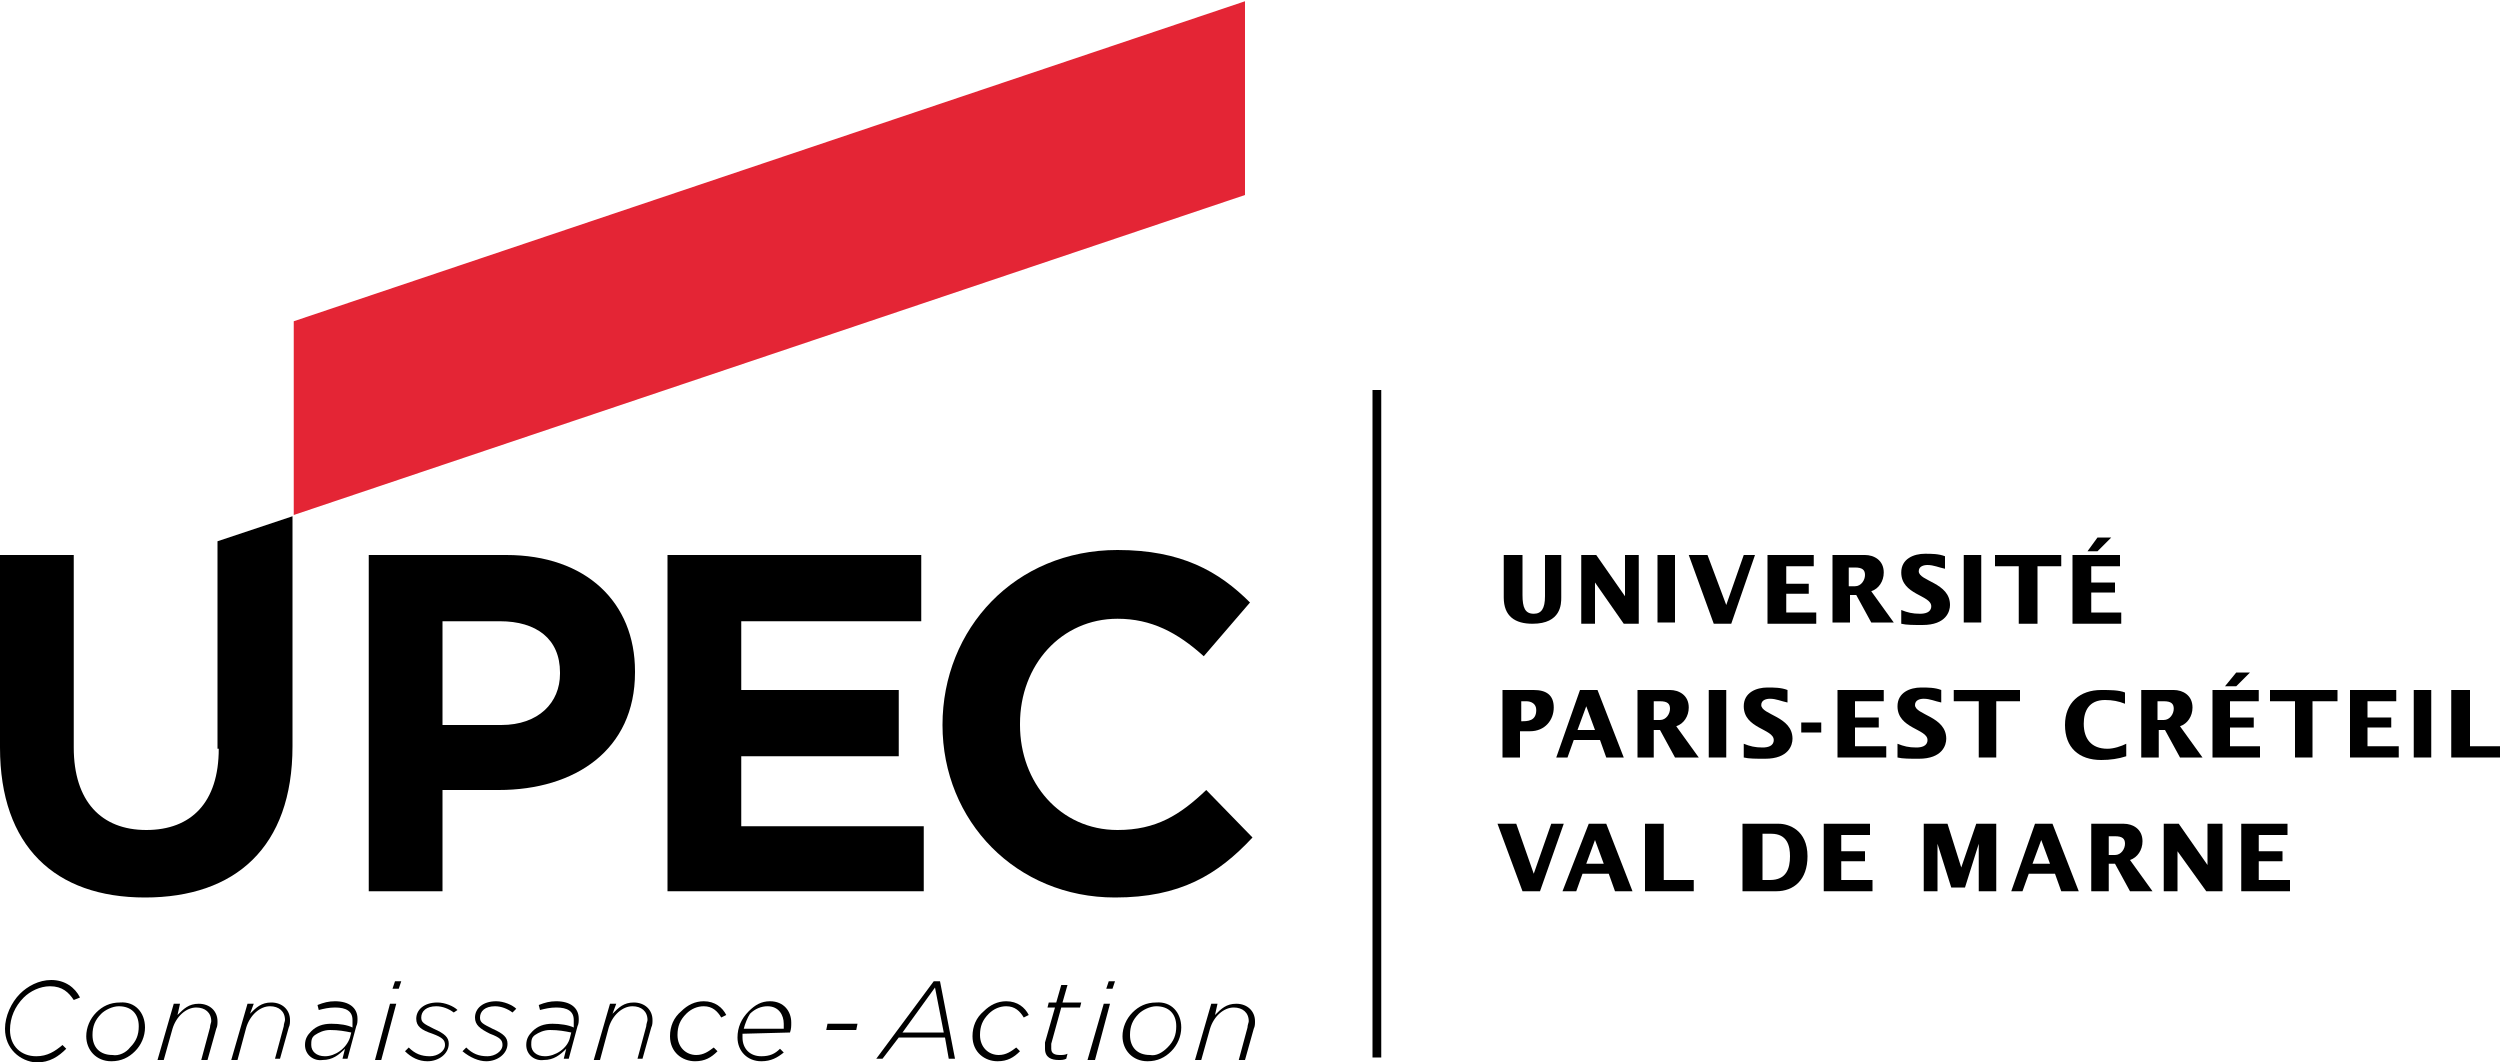 <?xml version="1.0" encoding="utf-8"?>
<!-- Generator: Adobe Illustrator 22.0.1, SVG Export Plug-In . SVG Version: 6.00 Build 0)  -->
<svg version="1.1" id="Calque_1" xmlns="http://www.w3.org/2000/svg" xmlns:xlink="http://www.w3.org/1999/xlink" x="0px" y="0px"
	 viewBox="0 0 200 85" style="enable-background:new 0 0 200 85;" xml:space="preserve">
<style type="text/css">
	.st0{fill:#E42535;}
</style>
<g>
	<path d="M121.8,44.4v3.2c0,1,0.2,1.5,0.9,1.5c0.6,0,0.9-0.4,0.9-1.4v-3.3h1.3v3.4c0,0.5,0,2.1-2.3,2.1c-1.4,0-2.3-0.6-2.3-2.1v-3.4
		H121.8"/>
	<polyline points="126.5,44.4 127.7,44.4 130,47.7 130,47.7 130,44.4 131.1,44.4 131.1,49.9 129.9,49.9 127.6,46.6 127.6,46.6 
		127.6,49.9 126.5,49.9 126.5,44.4 	"/>
	<rect x="132.6" y="44.4" width="1.4" height="5.4"/>
	<polyline points="135.1,44.4 136.6,44.4 138.1,48.4 138.1,48.4 139.5,44.4 140.4,44.4 138.5,49.9 137.1,49.9 135.1,44.4 	"/>
	<polyline points="141.4,44.4 145.1,44.4 145.1,45.3 142.9,45.3 142.9,46.7 144.7,46.7 144.7,47.5 142.9,47.5 142.9,49 145.3,49 
		145.3,49.9 141.4,49.9 141.4,44.4 	"/>
	<path d="M146.6,44.4h2.6c0.7,0,1.5,0.4,1.5,1.4c0,0.7-0.4,1.3-1,1.5l1.8,2.5h-1.8l-1.2-2.2H148v2.2h-1.4L146.6,44.4 M147.9,46.9
		h0.5c0.5,0,0.8-0.5,0.8-0.9c0-0.4-0.2-0.6-0.8-0.6h-0.5L147.9,46.9L147.9,46.9z"/>
	<path d="M152.1,48.8c0.5,0.2,0.9,0.3,1.5,0.3c0.4,0,0.9-0.1,0.9-0.6c0-0.9-2.4-0.9-2.4-2.7c0-1.1,1-1.5,1.9-1.5
		c0.5,0,1.1,0,1.6,0.2v1c-0.5-0.1-0.9-0.3-1.4-0.3c-0.3,0-0.7,0.1-0.7,0.5c0,0.8,2.5,0.9,2.5,2.7c0,0.5-0.3,1.6-2.2,1.6
		c-0.7,0-1.3,0-1.7-0.1L152.1,48.8"/>
	<rect x="157.1" y="44.4" width="1.4" height="5.4"/>
	<polyline points="161.5,45.3 159.6,45.3 159.6,44.4 164.9,44.4 164.9,45.3 163,45.3 163,49.9 161.5,49.9 161.5,45.3 	"/>
	<path d="M165.9,44.4h3.7v0.9h-2.3v1.3h1.9v0.8h-1.9V49h2.4v0.9h-3.9V44.4 M167.8,43h1.1l-1.1,1.1H167L167.8,43z"/>
	<path d="M120.3,55.2h2.4c1,0,1.6,0.4,1.6,1.4s-0.7,1.9-1.9,1.9h-0.8v2.1h-1.4V55.2 M121.7,57.7c0.5,0,1.2,0,1.2-0.9
		c0-0.5-0.4-0.7-0.8-0.7c-0.1,0-0.3,0-0.4,0L121.7,57.7L121.7,57.7z"/>
	<path d="M126.4,55.2h1.4l2.1,5.4h-1.4l-0.5-1.4h-2.1l-0.5,1.4h-0.9L126.4,55.2 M127.6,58.4l-0.7-1.9l-0.7,1.9H127.6z"/>
	<path d="M131,55.2h2.6c0.7,0,1.5,0.4,1.5,1.4c0,0.7-0.4,1.3-1,1.5l1.8,2.5H134l-1.2-2.2h-0.5v2.2H131L131,55.2 M132.3,57.6h0.5
		c0.5,0,0.8-0.5,0.8-0.9c0-0.4-0.2-0.6-0.8-0.6h-0.5L132.3,57.6L132.3,57.6z"/>
	<rect x="136.7" y="55.2" width="1.4" height="5.4"/>
	<path d="M139.5,59.5c0.5,0.2,0.9,0.3,1.5,0.3c0.4,0,0.9-0.1,0.9-0.6c0-0.9-2.4-0.9-2.4-2.7c0-1.1,1-1.5,1.9-1.5
		c0.5,0,1.1,0,1.6,0.2v1c-0.5-0.1-0.9-0.3-1.4-0.3c-0.3,0-0.7,0.1-0.7,0.5c0,0.8,2.5,0.9,2.5,2.7c0,0.5-0.3,1.6-2.2,1.6
		c-0.7,0-1.3,0-1.7-0.1L139.5,59.5"/>
	<rect x="144.1" y="57.8" width="1.6" height="0.8"/>
	<polyline points="147,55.2 150.7,55.2 150.7,56.1 148.4,56.1 148.4,57.4 150.3,57.4 150.3,58.2 148.4,58.2 148.4,59.7 150.9,59.7 
		150.9,60.6 147,60.6 147,55.2 	"/>
	<path d="M151.8,59.5c0.5,0.2,0.9,0.3,1.5,0.3c0.4,0,0.9-0.1,0.9-0.6c0-0.9-2.4-0.9-2.4-2.7c0-1.1,1-1.5,1.9-1.5
		c0.5,0,1.1,0,1.6,0.2v1c-0.5-0.1-0.9-0.3-1.4-0.3c-0.3,0-0.7,0.1-0.7,0.5c0,0.8,2.5,0.9,2.5,2.7c0,0.5-0.3,1.6-2.2,1.6
		c-0.7,0-1.3,0-1.7-0.1L151.8,59.5"/>
	<polyline points="158.3,56.1 156.3,56.1 156.3,55.2 161.6,55.2 161.6,56.1 159.7,56.1 159.7,60.6 158.3,60.6 158.3,56.1 	"/>
	<path d="M170,56.3c-0.5-0.2-1-0.3-1.6-0.3c-1.3,0-1.7,0.9-1.7,1.9c0,1.2,0.6,2,1.9,2c0.5,0,1.1-0.2,1.5-0.4v1
		c-0.6,0.2-1.3,0.3-2,0.3c-1.8,0-2.9-1-2.9-2.8s1.2-2.8,2.9-2.8c0.7,0,1.4,0,1.9,0.2L170,56.3"/>
	<path d="M171.3,55.2h2.6c0.7,0,1.5,0.4,1.5,1.4c0,0.7-0.4,1.3-1,1.5l1.8,2.5h-1.8l-1.2-2.2h-0.5v2.2h-1.4L171.3,55.2 M172.6,57.6
		h0.5c0.5,0,0.8-0.5,0.8-0.9c0-0.4-0.2-0.6-0.8-0.6h-0.5L172.6,57.6L172.6,57.6z"/>
	<path d="M177,55.2h3.7v0.9h-2.3v1.3h1.9v0.8h-1.9v1.5h2.4v0.9H177V55.2 M178.9,53.8h1.1l-1.1,1.1h-0.9L178.9,53.8z"/>
	<polyline points="183.6,56.1 181.6,56.1 181.6,55.2 187,55.2 187,56.1 185,56.1 185,60.6 183.6,60.6 183.6,56.1 	"/>
	<polyline points="188,55.2 191.7,55.2 191.7,56.1 189.4,56.1 189.4,57.4 191.3,57.4 191.3,58.2 189.4,58.2 189.4,59.7 191.9,59.7 
		191.9,60.6 188,60.6 188,55.2 	"/>
	<rect x="193.1" y="55.2" width="1.4" height="5.4"/>
	<polyline points="196.1,55.2 197.6,55.2 197.6,59.7 200,59.7 200,60.6 196.1,60.6 196.1,55.2 	"/>
	<polyline points="119.8,65.9 121.3,65.9 122.7,69.9 122.7,69.9 124.1,65.9 125.1,65.9 123.2,71.3 121.8,71.3 119.8,65.9 	"/>
	<path d="M127.1,65.9h1.4l2.1,5.4h-1.4l-0.5-1.4h-2.1l-0.5,1.4H125L127.1,65.9 M128.3,69.1l-0.7-1.9l-0.7,1.9H128.3z"/>
	<polyline points="131.6,65.9 133.1,65.9 133.1,70.4 135.5,70.4 135.5,71.3 131.6,71.3 131.6,65.9 	"/>
	<path d="M139.4,65.9h2.9c0.8,0,2.3,0.5,2.3,2.6c0,1.9-1.1,2.8-2.5,2.8h-2.7V65.9 M140.9,70.4c0.2,0,0.5,0,0.7,0
		c1.3,0,1.6-0.9,1.6-1.9c0-0.8-0.2-1.8-1.5-1.8h-0.7V70.4z"/>
	<polyline points="145.9,65.9 149.6,65.9 149.6,66.8 147.3,66.8 147.3,68.1 149.2,68.1 149.2,68.9 147.3,68.9 147.3,70.4 
		149.8,70.4 149.8,71.3 145.9,71.3 145.9,65.9 	"/>
	<polyline points="153.9,65.9 155.8,65.9 156.9,69.4 156.9,69.4 158.1,65.9 159.7,65.9 159.7,71.3 158.3,71.3 158.3,67.5 
		158.3,67.5 157.2,71 156.1,71 155,67.5 155,67.5 155,71.3 153.9,71.3 153.9,65.9 	"/>
	<path d="M162.8,65.9h1.4l2.1,5.4h-1.4l-0.5-1.4h-2.1l-0.5,1.4h-0.9L162.8,65.9 M164,69.1l-0.7-1.9l-0.7,1.9H164z"/>
	<path d="M167.3,65.9h2.6c0.7,0,1.5,0.4,1.5,1.4c0,0.7-0.4,1.3-1,1.5l1.8,2.5h-1.8l-1.2-2.2h-0.5v2.2h-1.4L167.3,65.9 M168.7,68.4
		h0.5c0.5,0,0.8-0.5,0.8-0.9c0-0.4-0.2-0.6-0.8-0.6h-0.5L168.7,68.4L168.7,68.4z"/>
	<polyline points="173.1,65.9 174.3,65.9 176.6,69.2 176.6,69.2 176.6,65.9 177.8,65.9 177.8,71.3 176.5,71.3 174.2,68.1 
		174.2,68.1 174.2,71.3 173.1,71.3 173.1,65.9 	"/>
	<polyline points="179.3,65.9 183,65.9 183,66.8 180.7,66.8 180.7,68.1 182.6,68.1 182.6,68.9 180.7,68.9 180.7,70.4 183.2,70.4 
		183.2,71.3 179.3,71.3 179.3,65.9 	"/>
	<path d="M0.4,82.3c0-1,0.5-2.1,1.2-2.8c0.6-0.6,1.5-1.1,2.5-1.1c1.1,0,1.9,0.6,2.3,1.4L5.9,80C5.5,79.4,5,78.9,4,78.9
		c-0.8,0-1.6,0.4-2.1,0.9c-0.7,0.7-1.1,1.6-1.1,2.6c0,1.3,0.9,2.1,2.1,2.1c0.9,0,1.5-0.4,2.1-0.9l0.3,0.3c-0.6,0.6-1.3,1.1-2.4,1.1
		C1.6,84.9,0.4,83.9,0.4,82.3"/>
	<path d="M11.6,82.2c0,0.7-0.3,1.4-0.8,1.9c-0.5,0.5-1.1,0.8-1.9,0.8c-1.2,0-2-0.9-2-2c0-0.7,0.3-1.4,0.8-1.9
		c0.5-0.5,1.1-0.8,1.9-0.8C10.8,80.1,11.6,81,11.6,82.2 M10.4,83.8c0.5-0.5,0.7-1,0.7-1.7c0-1-0.6-1.6-1.6-1.6
		c-0.5,0-1.1,0.3-1.4,0.6c-0.5,0.5-0.7,1-0.7,1.7c0,1,0.6,1.6,1.6,1.6C9.5,84.5,10.1,84.2,10.4,83.8z"/>
	<path d="M13.9,80.3h0.5l-0.2,0.9c0.5-0.5,0.9-0.9,1.7-0.9c0.9,0,1.5,0.6,1.5,1.4c0,0.2,0,0.4-0.1,0.6l-0.7,2.5h-0.5l0.7-2.6
		c0-0.2,0.1-0.4,0.1-0.5c0-0.7-0.5-1.1-1.2-1.1c-0.8,0-1.6,0.7-1.9,1.7l-0.7,2.5h-0.5L13.9,80.3"/>
	<path d="M19.8,80.3h0.5L20,81.1c0.5-0.5,0.9-0.9,1.7-0.9c0.9,0,1.5,0.6,1.5,1.4c0,0.2,0,0.4-0.1,0.6l-0.7,2.5H22l0.7-2.6
		c0-0.2,0.1-0.4,0.1-0.5c0-0.7-0.5-1.1-1.2-1.1c-0.8,0-1.6,0.7-1.9,1.7L19,84.8h-0.5L19.8,80.3"/>
	<path d="M24.4,83.6c0-0.5,0.2-0.8,0.5-1.1c0.4-0.4,0.9-0.6,1.6-0.6s1.3,0.1,1.7,0.3l0-0.1c0-0.1,0-0.3,0-0.5c0-0.7-0.5-1-1.4-1
		c-0.5,0-0.9,0.1-1.3,0.2l-0.1-0.4c0.5-0.2,0.9-0.3,1.4-0.3c1.1,0,1.8,0.5,1.8,1.4c0,0.2,0,0.4-0.1,0.6l-0.7,2.6h-0.4l0.2-0.8
		c-0.5,0.5-1,0.9-1.8,0.9C25.1,84.9,24.4,84.4,24.4,83.6 M28,83l0.1-0.4c-0.5-0.1-1-0.2-1.7-0.2c-0.5,0-0.9,0.2-1.2,0.4
		s-0.3,0.5-0.3,0.8c0,0.5,0.4,0.9,1.1,0.9C26.8,84.5,27.7,83.9,28,83z"/>
	<path d="M31.2,80.3h0.5l-1.2,4.5H30L31.2,80.3 M31.6,78.5h0.5l-0.2,0.6h-0.5L31.6,78.5z"/>
	<path d="M32.4,84.1l0.3-0.3c0.5,0.5,1,0.7,1.7,0.7c0.6,0,1.2-0.4,1.2-0.9c0-0.4-0.2-0.6-1-0.9c-0.9-0.3-1.3-0.6-1.3-1.2
		c0-0.7,0.6-1.3,1.7-1.3c0.6,0,1.3,0.3,1.6,0.6L36.3,81c-0.4-0.3-0.9-0.5-1.4-0.5c-0.8,0-1.2,0.4-1.2,0.9c0,0.4,0.2,0.5,1,0.9
		c0.9,0.4,1.2,0.7,1.2,1.2c0,0.8-0.8,1.4-1.7,1.4C33.5,84.9,32.9,84.6,32.4,84.1"/>
	<path d="M37,84.1l0.3-0.3c0.5,0.5,1,0.7,1.7,0.7c0.6,0,1.2-0.4,1.2-0.9c0-0.4-0.2-0.6-1-0.9C38.4,82.3,38,82,38,81.4
		c0-0.7,0.6-1.3,1.7-1.3c0.6,0,1.3,0.3,1.6,0.6L41,81c-0.4-0.3-0.9-0.5-1.4-0.5c-0.8,0-1.2,0.4-1.2,0.9c0,0.4,0.2,0.5,1,0.9
		c0.9,0.4,1.2,0.7,1.2,1.2c0,0.8-0.8,1.4-1.7,1.4C38.3,84.9,37.6,84.6,37,84.1"/>
	<path d="M42.1,83.6c0-0.5,0.2-0.8,0.5-1.1c0.4-0.4,0.9-0.6,1.6-0.6c0.6,0,1.3,0.1,1.7,0.3l0-0.1c0-0.1,0-0.3,0-0.5
		c0-0.7-0.5-1-1.4-1c-0.5,0-0.9,0.1-1.3,0.2l-0.1-0.4c0.5-0.2,0.9-0.3,1.4-0.3c1.1,0,1.8,0.5,1.8,1.4c0,0.2,0,0.4-0.1,0.6l-0.7,2.6
		h-0.4l0.2-0.8c-0.5,0.5-1,0.9-1.8,0.9C42.8,84.9,42.1,84.4,42.1,83.6 M45.6,83l0.1-0.4c-0.5-0.1-1-0.2-1.7-0.2
		c-0.5,0-0.9,0.2-1.2,0.4s-0.3,0.5-0.3,0.8c0,0.5,0.4,0.9,1.1,0.9C44.4,84.5,45.4,83.9,45.6,83z"/>
	<path d="M48.8,80.3h0.5L49,81.1c0.5-0.5,0.9-0.9,1.7-0.9c0.9,0,1.5,0.6,1.5,1.4c0,0.2,0,0.4-0.1,0.6l-0.7,2.5H51l0.7-2.6
		c0-0.2,0.1-0.4,0.1-0.5c0-0.7-0.5-1.1-1.2-1.1c-0.8,0-1.6,0.7-1.9,1.7L48,84.8h-0.5L48.8,80.3"/>
	<path d="M53.6,82.9c0-0.8,0.3-1.5,0.9-2c0.5-0.5,1.1-0.8,1.8-0.8c0.9,0,1.5,0.5,1.8,1.1l-0.4,0.2c-0.3-0.5-0.7-0.9-1.4-0.9
		c-0.5,0-1,0.2-1.4,0.6c-0.5,0.5-0.7,1-0.7,1.7c0,1,0.7,1.6,1.5,1.6c0.6,0,1-0.3,1.4-0.6l0.3,0.3c-0.5,0.5-1,0.8-1.8,0.8
		C54.6,84.9,53.6,84.2,53.6,82.9"/>
	<path d="M59.4,82.7c0,0.1,0,0.2,0,0.3c0,0.9,0.6,1.5,1.5,1.5c0.7,0,1.1-0.2,1.5-0.6l0.3,0.3c-0.5,0.4-1,0.7-1.8,0.7
		c-1.1,0-1.9-0.8-1.9-1.9c0-0.8,0.3-1.5,0.9-2.1c0.5-0.5,1-0.8,1.7-0.8c1.1,0,1.7,0.8,1.7,1.7c0,0.3,0,0.5-0.1,0.8L59.4,82.7
		 M59.5,82.3h3.2c0-0.1,0-0.2,0-0.4c0-0.7-0.4-1.4-1.3-1.4c-0.5,0-1,0.2-1.4,0.6C59.8,81.4,59.6,81.9,59.5,82.3z"/>
	<polyline points="66.2,81.9 68.6,81.9 68.5,82.4 66.1,82.4 66.2,81.9 	"/>
	<path d="M74.7,78.5h0.5l1.2,6.2h-0.5L75.6,83h-3.7l-1.3,1.7h-0.5L74.7,78.5 M75.5,82.6l-0.7-3.6l-2.6,3.6H75.5z"/>
	<path d="M77.8,82.9c0-0.8,0.3-1.5,0.9-2c0.5-0.5,1.1-0.8,1.8-0.8c0.9,0,1.5,0.5,1.8,1.1l-0.4,0.2c-0.3-0.5-0.7-0.9-1.4-0.9
		c-0.5,0-1,0.2-1.4,0.6c-0.5,0.5-0.7,1-0.7,1.7c0,1,0.7,1.6,1.5,1.6c0.6,0,1-0.3,1.4-0.6l0.3,0.3c-0.5,0.5-1,0.8-1.8,0.8
		C78.8,84.9,77.8,84.2,77.8,82.9"/>
	<path d="M83.6,83.9c0-0.1,0-0.3,0-0.5l0.8-2.8h-0.6l0.1-0.4h0.6l0.4-1.4h0.5l-0.4,1.4h1.5l-0.1,0.4h-1.5l-0.8,2.9
		c0,0.1,0,0.3,0,0.4c0,0.4,0.3,0.5,0.7,0.5c0.2,0,0.4,0,0.6-0.1l-0.1,0.4c-0.2,0.1-0.4,0.1-0.6,0.1C84.1,84.8,83.6,84.6,83.6,83.9"
		/>
	<path d="M88.3,80.3h0.5l-1.2,4.5H87L88.3,80.3 M88.7,78.5h0.5L89,79.1h-0.5L88.7,78.5z"/>
	<path d="M94.5,82.2c0,0.7-0.3,1.4-0.8,1.9s-1.1,0.8-1.9,0.8c-1.2,0-2-0.9-2-2c0-0.7,0.3-1.4,0.8-1.9c0.5-0.5,1.1-0.8,1.9-0.8
		C93.7,80.1,94.5,81,94.5,82.2 M93.4,83.8c0.5-0.5,0.7-1,0.7-1.7c0-1-0.6-1.6-1.6-1.6c-0.5,0-1.1,0.3-1.4,0.6
		c-0.5,0.5-0.7,1-0.7,1.7c0,1,0.6,1.6,1.6,1.6C92.5,84.5,93,84.2,93.4,83.8z"/>
	<path d="M96.9,80.3h0.5l-0.2,0.9c0.5-0.5,0.9-0.9,1.7-0.9c0.9,0,1.5,0.6,1.5,1.4c0,0.2,0,0.4-0.1,0.6l-0.7,2.5h-0.5l0.7-2.6
		c0-0.2,0.1-0.4,0.1-0.5c0-0.7-0.5-1.1-1.2-1.1c-0.8,0-1.6,0.7-1.9,1.7l-0.7,2.5h-0.5L96.9,80.3"/>
	<path d="M29.5,44.4h11c6.4,0,10.3,3.8,10.3,9.3v0.1c0,6.2-4.8,9.4-10.9,9.4h-4.5v8.1h-5.9V44.4 M40.1,58c3,0,4.7-1.8,4.7-4.1v-0.1
		c0-2.7-1.9-4.1-4.8-4.1h-4.6V58H40.1z"/>
	<polyline points="53.4,44.4 73.7,44.4 73.7,49.7 59.3,49.7 59.3,55.2 71.9,55.2 71.9,60.5 59.3,60.5 59.3,66.1 73.9,66.1 
		73.9,71.3 53.4,71.3 53.4,44.4 	"/>
	<path d="M75.4,58L75.4,58c0-7.7,5.8-14,14-14c5.1,0,8.1,1.7,10.6,4.2l-3.7,4.3c-2.1-1.9-4.2-3-6.9-3c-4.5,0-7.8,3.7-7.8,8.4v0.1
		c0,4.6,3.2,8.4,7.8,8.4c3.1,0,5-1.2,7.1-3.2l3.7,3.8c-2.8,3-5.8,4.8-11,4.8C81.3,71.8,75.4,65.7,75.4,58"/>
	<path d="M17.5,59.9c0,4.3-2.2,6.5-5.8,6.5s-5.8-2.3-5.8-6.6V44.4H0v15.4c0,7.9,4.4,12,11.6,12s11.8-4,11.8-12.1l0-18.4l-6,2V59.9"
		/>
	<polyline class="st0" points="23.5,25.7 23.5,41.2 99.6,15.6 99.6,0.1 23.5,25.7 	"/>
	<rect x="109.8" y="31.2" width="0.7" height="53.4"/>
</g>
</svg>
